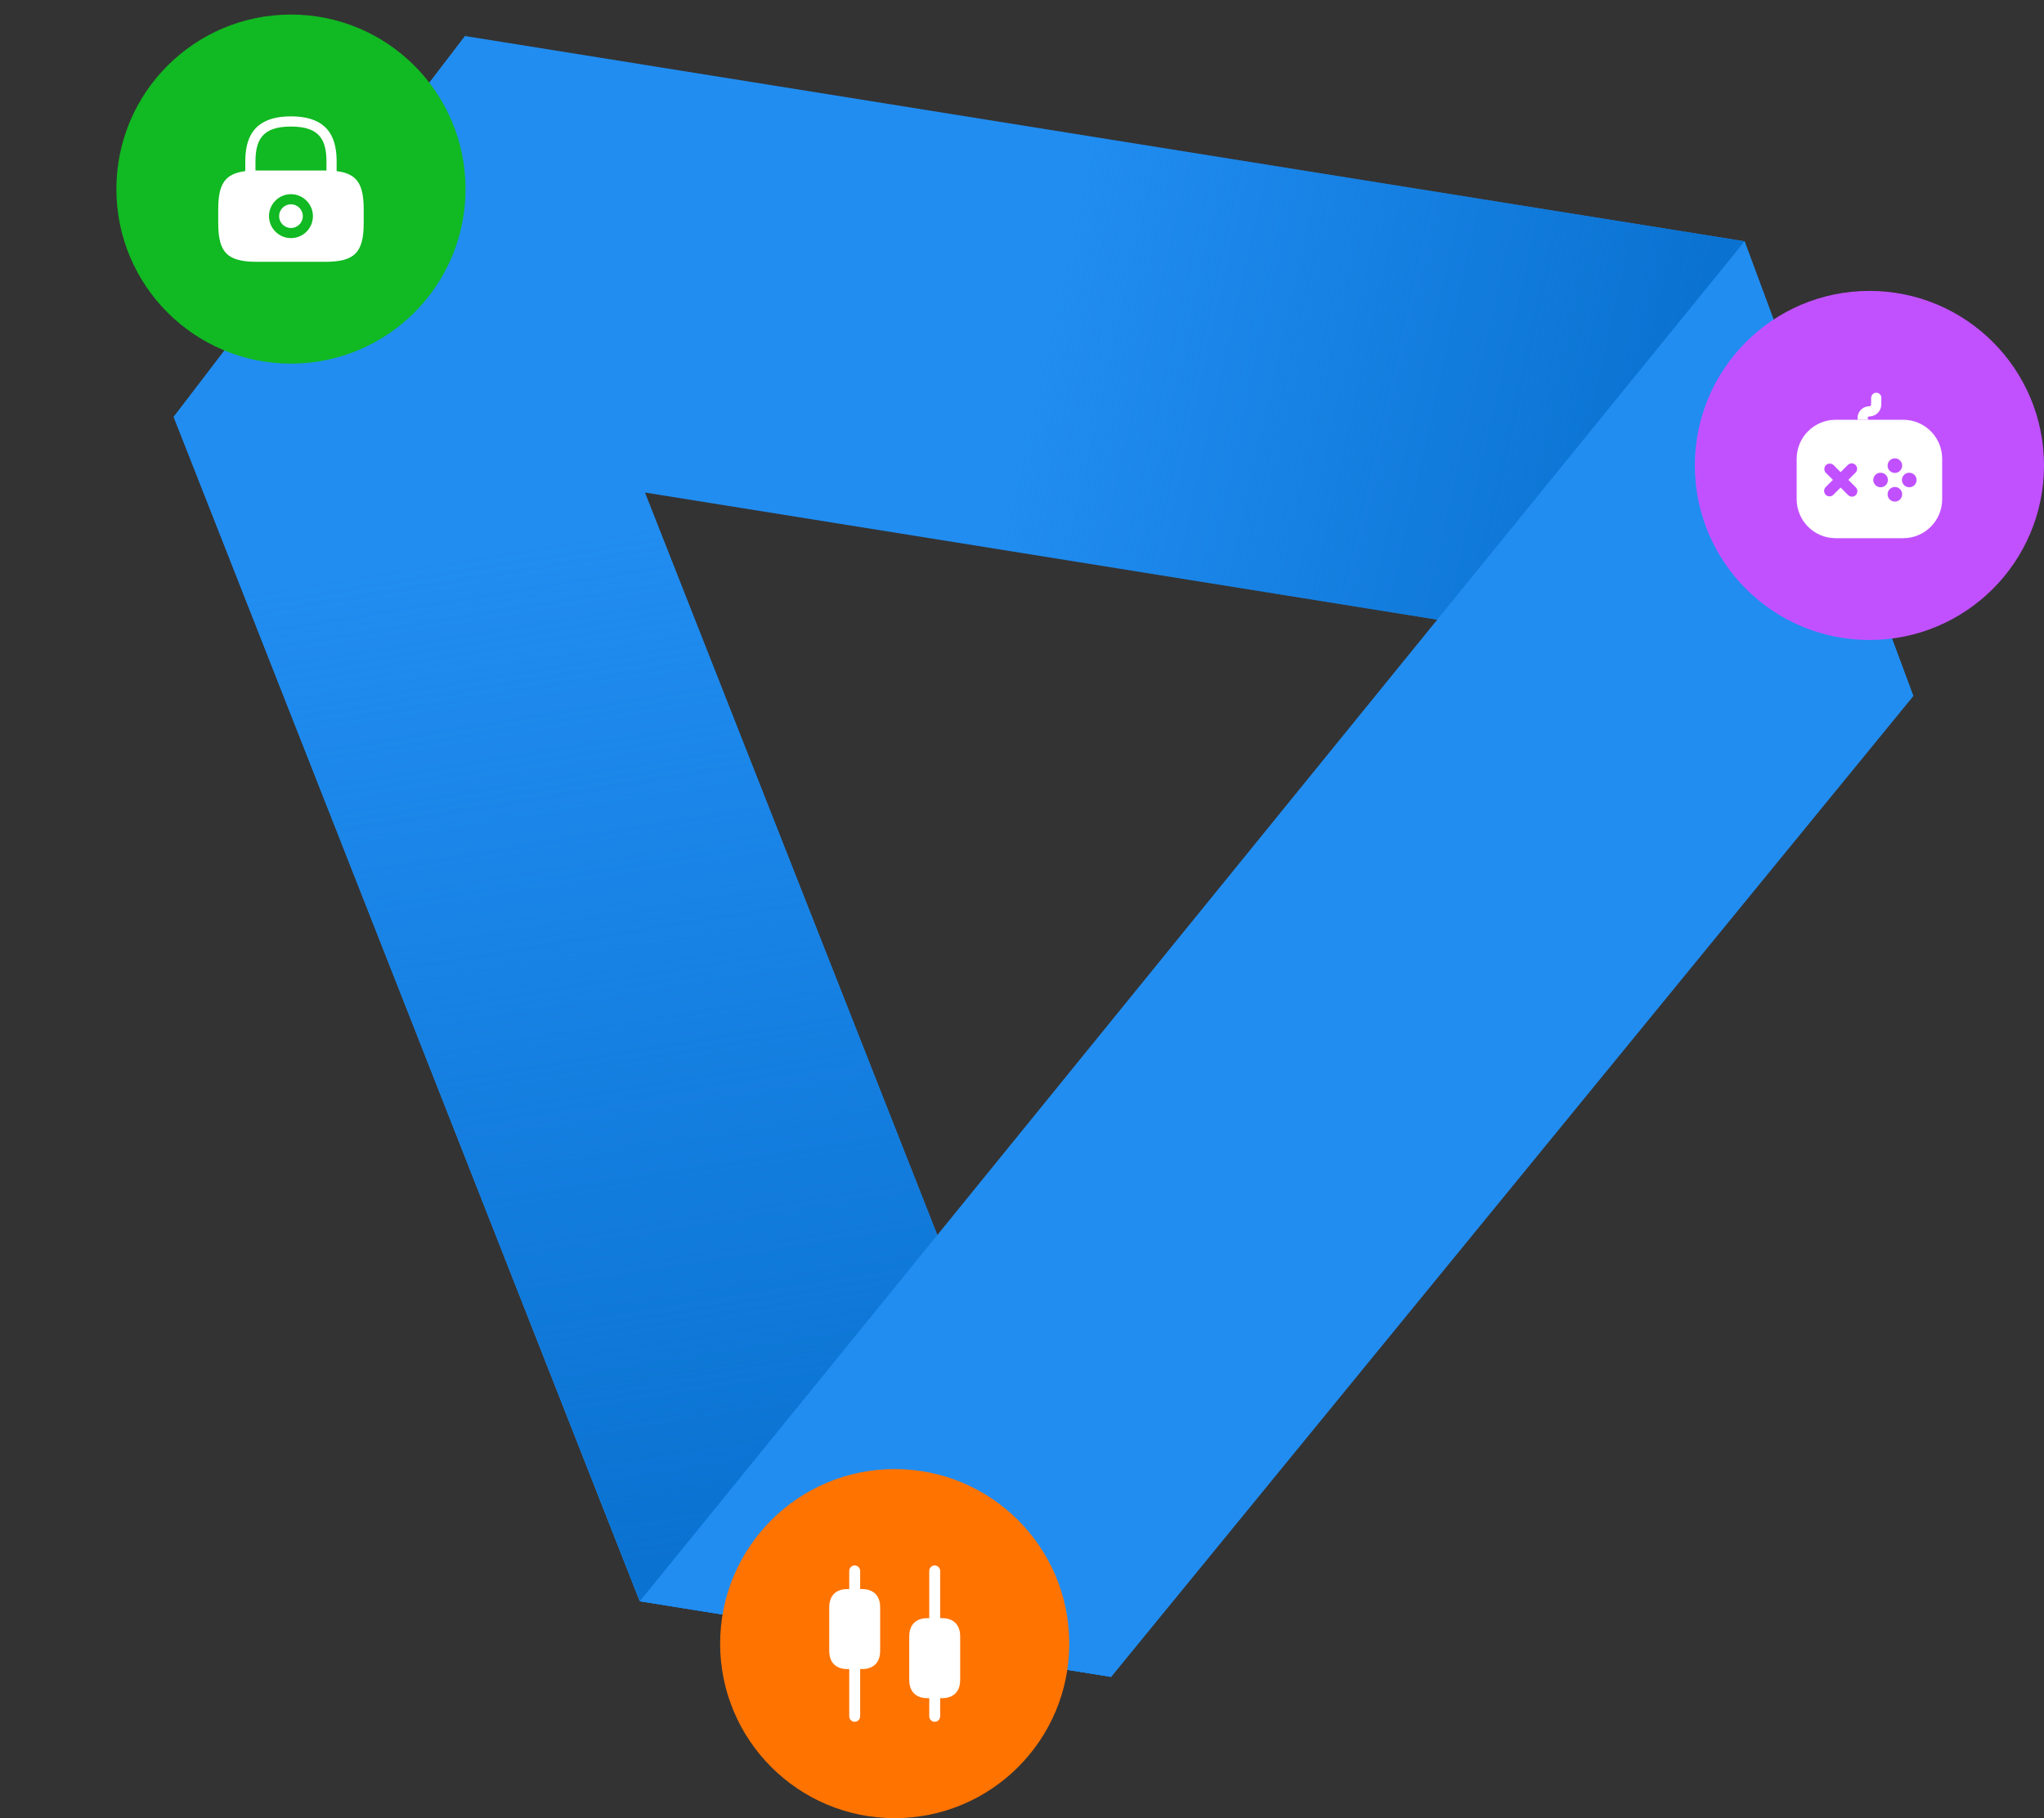 <svg width="281" height="250" viewBox="0 0 281 250" fill="none" xmlns="http://www.w3.org/2000/svg">
<rect x="0" y="0" width="281" height="250" fill="#333333" stroke="none"/>
<path d="M23.869 57.323L87.949 220.168L152.754 230.568L88.639 67.718L263.028 95.704L239.825 33.181L63.927 4.952L23.869 57.323Z" fill="#218DF1"/>
<path d="M230.64 90.508L239.839 33.184L94.8 9.908L90.923 68.086L230.64 90.508Z" fill="url(#paint0_linear_2642_13474)"/>
<path d="M87.968 220.172L23.888 57.327L63.947 4.956L152.773 230.572L87.968 220.172Z" fill="#218DF1"/>
<path d="M87.968 220.172L23.888 57.327L63.947 4.956L152.773 230.572L87.968 220.172Z" fill="url(#paint1_linear_2642_13474)"/>
<path d="M152.765 230.571L263.04 95.707L239.837 33.184L87.961 220.171L152.765 230.571Z" fill="#218DF1"/>
<circle cx="123" cy="226" r="24" fill="#FF7300"/>
<path d="M118.5 218.5H118.25V216C118.25 215.59 117.91 215.25 117.5 215.25C117.09 215.25 116.75 215.59 116.75 216V218.5H116.5C114.91 218.5 114 219.41 114 221V227C114 228.59 114.91 229.5 116.5 229.5H116.75V236C116.75 236.41 117.09 236.75 117.5 236.75C117.91 236.75 118.25 236.41 118.25 236V229.5H118.5C120.09 229.5 121 228.59 121 227V221C121 219.41 120.09 218.5 118.5 218.5Z" fill="white"/>
<path d="M129.5 222.5H129.25V216C129.25 215.59 128.91 215.25 128.5 215.25C128.09 215.25 127.75 215.59 127.75 216V222.5H127.5C125.91 222.5 125 223.41 125 225V231C125 232.59 125.91 233.5 127.5 233.5H127.75V236C127.75 236.41 128.09 236.75 128.5 236.75C128.91 236.75 129.25 236.41 129.25 236V233.5H129.5C131.09 233.5 132 232.59 132 231V225C132 223.41 131.09 222.5 129.5 222.5Z" fill="white"/>
<circle cx="257" cy="64" r="24" fill="#C151FF"/>
<path d="M261.65 57.721H252.35C249.4 57.721 247 60.121 247 63.071V68.651C247 71.601 249.4 74.001 252.35 74.001H261.65C264.6 74.001 267 71.601 267 68.651V63.071C267 60.121 264.6 57.721 261.65 57.721ZM259.5 64.021C259.5 63.471 259.95 63.021 260.5 63.021C261.05 63.021 261.5 63.471 261.5 64.021C261.5 64.571 261.05 65.031 260.5 65.031C259.95 65.031 259.5 64.591 259.5 64.041V64.021ZM255.13 68.071C254.98 68.221 254.79 68.291 254.6 68.291C254.41 68.291 254.22 68.221 254.07 68.071L253.04 67.041L252.05 68.031C251.9 68.181 251.71 68.251 251.52 68.251C251.33 68.251 251.14 68.181 250.99 68.031C250.7 67.741 250.7 67.261 250.99 66.971L251.98 65.981L251.02 65.021C250.73 64.731 250.73 64.251 251.02 63.961C251.31 63.671 251.79 63.671 252.08 63.961L253.04 64.921L254.03 63.931C254.32 63.641 254.8 63.641 255.09 63.931C255.38 64.221 255.38 64.701 255.09 64.991L254.1 65.981L255.13 67.011C255.42 67.301 255.42 67.781 255.13 68.071ZM258.54 67.001C257.99 67.001 257.53 66.551 257.53 66.001C257.53 65.451 257.97 65.001 258.52 65.001H258.54C259.09 65.001 259.54 65.451 259.54 66.001C259.54 66.551 259.1 67.001 258.54 67.001ZM260.5 68.971C259.95 68.971 259.5 68.531 259.5 67.981V67.961C259.5 67.411 259.95 66.961 260.5 66.961C261.05 66.961 261.5 67.411 261.5 67.961C261.5 68.511 261.06 68.971 260.5 68.971ZM262.48 67.001C261.93 67.001 261.47 66.551 261.47 66.001C261.47 65.451 261.91 65.001 262.46 65.001H262.48C263.03 65.001 263.48 65.451 263.48 66.001C263.48 66.551 263.04 67.001 262.48 67.001Z" fill="white"/>
<path d="M258.64 54.71L258.63 55.65C258.62 56.53 257.89 57.26 257 57.26C256.85 57.26 256.76 57.36 256.76 57.49C256.76 57.62 256.86 57.72 256.99 57.72H255.38C255.37 57.65 255.36 57.57 255.36 57.49C255.36 56.59 256.09 55.86 256.98 55.86C257.13 55.86 257.23 55.76 257.23 55.63L257.24 54.69C257.25 54.31 257.56 54 257.94 54H257.95C258.34 54 258.64 54.32 258.64 54.71Z" fill="white"/>
<circle cx="40" cy="26" r="24" fill="#11B922"/>
<path d="M40 31.35C40.9 31.35 41.63 30.62 41.63 29.72C41.63 28.82 40.9 28.09 40 28.09C39.1 28.09 38.37 28.82 38.37 29.72C38.37 30.62 39.1 31.35 40 31.35Z" fill="white"/>
<path d="M46.28 23.53V22.28C46.28 19.58 45.63 16 40 16C34.37 16 33.72 19.58 33.72 22.28V23.53C30.92 23.88 30 25.3 30 28.79V30.65C30 34.75 31.25 36 35.35 36H44.65C48.75 36 50 34.75 50 30.65V28.79C50 25.3 49.08 23.88 46.28 23.53ZM40 32.74C38.33 32.74 36.98 31.38 36.98 29.72C36.98 28.05 38.34 26.7 40 26.7C41.66 26.7 43.02 28.06 43.02 29.72C43.02 31.39 41.67 32.74 40 32.74ZM35.35 23.44C35.27 23.44 35.2 23.44 35.12 23.44V22.28C35.12 19.35 35.95 17.4 40 17.4C44.05 17.4 44.88 19.35 44.88 22.28V23.45C44.8 23.45 44.73 23.45 44.65 23.45H35.35V23.44Z" fill="white"/>
<defs>
<linearGradient id="paint0_linear_2642_13474" x1="228.596" y1="68.726" x2="142.279" y2="49.356" gradientUnits="userSpaceOnUse">
<stop stop-color="#0A72D1"/>
<stop offset="1" stop-color="#0A72D1" stop-opacity="0"/>
</linearGradient>
<linearGradient id="paint1_linear_2642_13474" x1="76.396" y1="218.315" x2="53.586" y2="77.301" gradientUnits="userSpaceOnUse">
<stop stop-color="#0A72D1"/>
<stop offset="1" stop-color="#0A72D1" stop-opacity="0"/>
</linearGradient>
</defs>
</svg>
